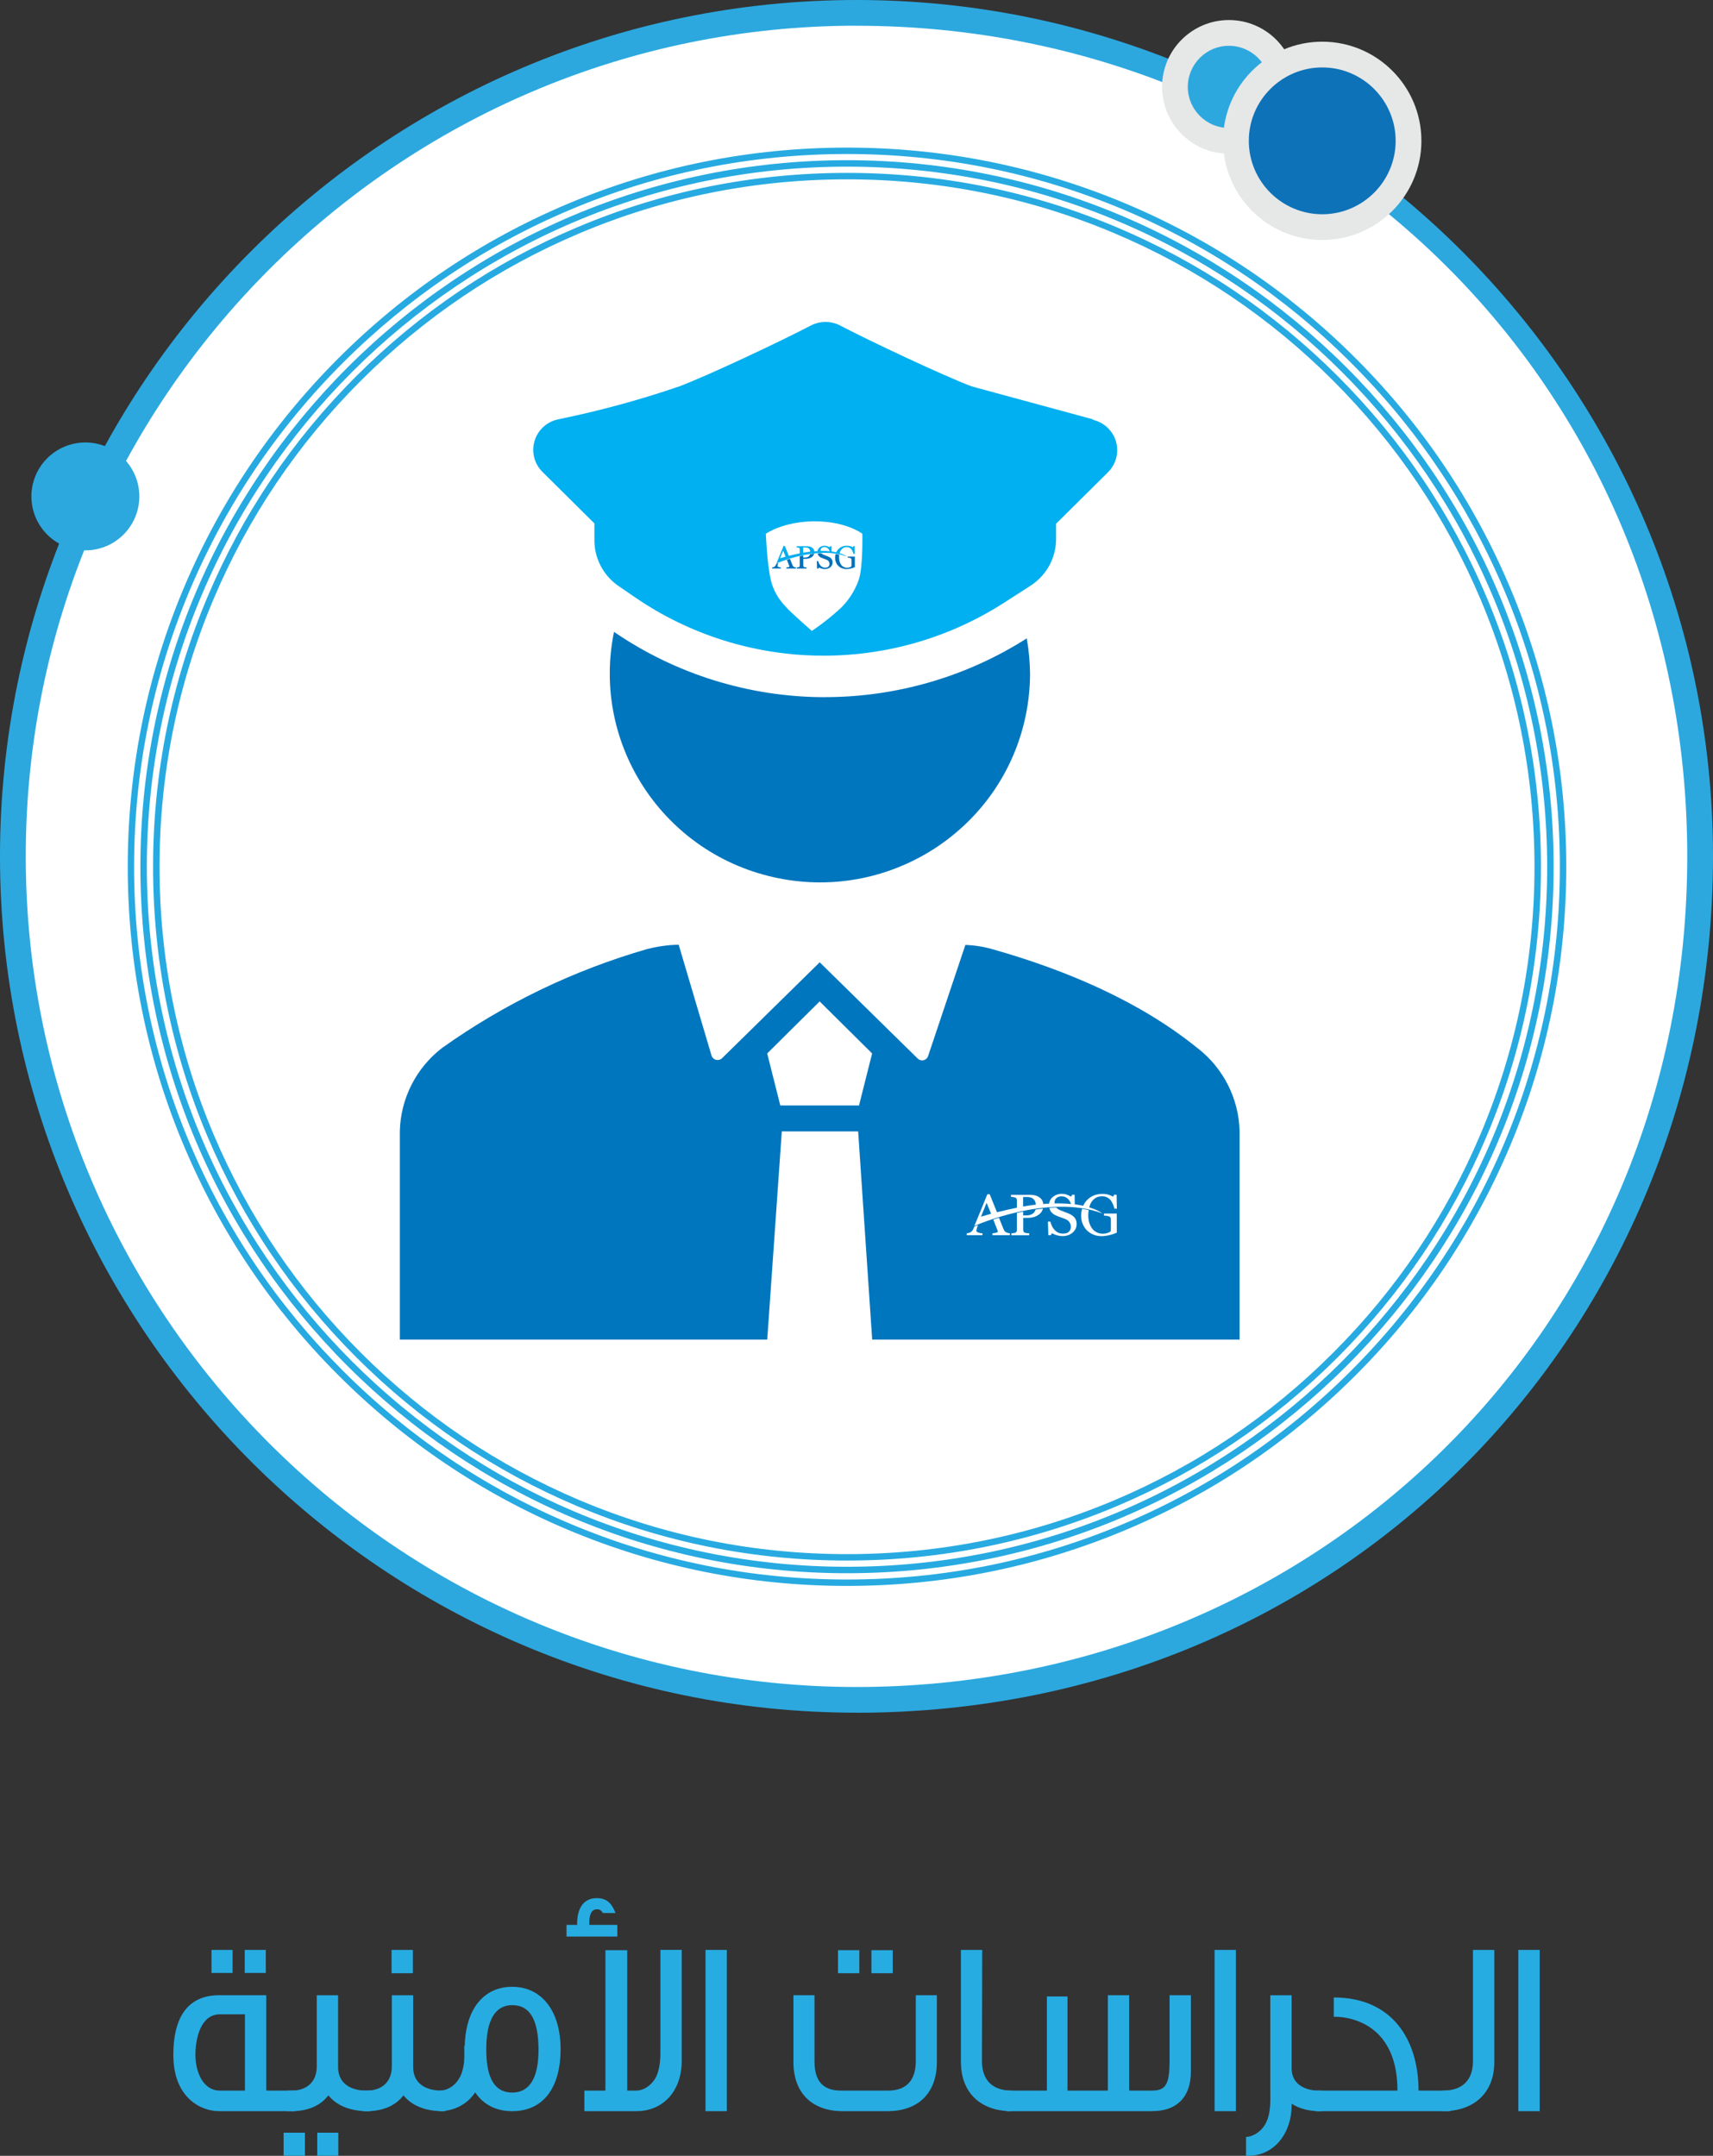<?xml version="1.0" encoding="UTF-8"?>
<svg xmlns="http://www.w3.org/2000/svg" viewBox="0 0 321.28 404.39">
  <rect x="0" y="0" width="321.28" height="404.39" fill="#333333" stroke="none"/>
  <defs>
    <style>
      .cls-1 {
        fill: #00adee;
      }

      .cls-2 {
        fill: #0071bb;
      }

      .cls-3 {
        fill: #e6e7e7;
      }

      .cls-4 {
        fill: #fff;
      }

      .cls-5 {
        fill: #0d72b8;
      }

      .cls-6 {
        fill: #27ace2;
      }

      .cls-7 {
        fill: #27aae1;
      }

      .cls-8 {
        fill: #2ca8df;
      }

      .cls-9 {
        mix-blend-mode: multiply;
      }

      .cls-10 {
        fill: #0076be;
      }

      .cls-10, .cls-11 {
        fill-rule: evenodd;
      }

      .cls-11 {
        fill: #00b0f0;
      }

      .cls-12 {
        isolation: isolate;
      }
    </style>
  </defs>
  <g class="cls-12">
    <g id="Layer_1" data-name="Layer 1">
      <g>
        <g>
          <g>
            <circle class="cls-4" cx="160.64" cy="160.64" r="158.22"></circle>
            <path class="cls-8" d="m160.64,321.27C72.06,321.27,0,249.21,0,160.64S72.06,0,160.64,0s160.64,72.06,160.64,160.64-69.06,160.64-160.64,160.64Zm0-316.45C74.72,4.83,4.83,74.72,4.83,160.64s69.9,155.81,155.81,155.81,155.81-66.98,155.81-155.81S246.55,4.83,160.64,4.83Z"></path>
          </g>
          <circle class="cls-8" cx="16.01" cy="93.12" r="10.12"></circle>
          <g>
            <circle class="cls-8" cx="230.49" cy="16.3" r="10.12"></circle>
            <path class="cls-3" d="m230.49,28.84c-6.91,0-12.54-5.62-12.54-12.54s5.62-12.54,12.54-12.54,12.54,5.62,12.54,12.54-5.62,12.54-12.54,12.54Zm0-20.25c-4.25,0-7.71,3.46-7.71,7.71s3.46,7.71,7.71,7.71,7.71-3.46,7.71-7.71-3.46-7.71-7.71-7.71Z"></path>
          </g>
          <g>
            <circle class="cls-5" cx="247.99" cy="26.42" r="16.19"></circle>
            <path class="cls-3" d="m247.99,45.02c-10.26,0-18.6-8.34-18.6-18.6s8.34-18.6,18.6-18.6,18.6,8.34,18.6,18.6-8.34,18.6-18.6,18.6Zm0-32.37c-7.59,0-13.77,6.18-13.77,13.77s6.18,13.77,13.77,13.77,13.77-6.18,13.77-13.77-6.18-13.77-13.77-13.77Z"></path>
          </g>
        </g>
        <g class="cls-9">
          <g>
            <path class="cls-7" d="m158.86,295.11c-73.07,0-132.53-59.45-132.53-132.53S85.79,30.05,158.86,30.05s132.53,59.45,132.53,132.53-59.45,132.53-132.53,132.53Zm0-263.85c-72.41,0-131.32,58.91-131.32,131.32s58.91,131.32,131.32,131.32,131.32-58.91,131.32-131.32S231.27,31.26,158.86,31.26Z"></path>
            <path class="cls-7" d="m158.86,297.49c-18.21,0-35.88-3.57-52.51-10.6-16.06-6.79-30.49-16.52-42.88-28.91-12.39-12.39-22.12-26.82-28.91-42.88-7.04-16.63-10.6-34.3-10.6-52.51s3.57-35.88,10.6-52.51c6.8-16.06,16.52-30.49,28.91-42.88,12.39-12.39,26.81-22.11,42.88-28.91,16.63-7.04,34.3-10.6,52.51-10.6s35.88,3.57,52.51,10.6c16.06,6.79,30.49,16.52,42.88,28.91,12.39,12.39,22.11,26.82,28.91,42.88,7.04,16.63,10.6,34.3,10.6,52.51s-3.57,35.88-10.6,52.51c-6.79,16.06-16.52,30.49-28.91,42.88-12.39,12.39-26.82,22.12-42.88,28.91-16.64,7.04-34.31,10.6-52.51,10.6Zm0-268.6c-18.05,0-35.56,3.53-52.04,10.51-15.93,6.74-30.22,16.38-42.5,28.65-12.28,12.28-21.92,26.58-28.66,42.5-6.97,16.48-10.51,33.99-10.51,52.04s3.53,35.56,10.51,52.04c6.73,15.92,16.38,30.22,28.66,42.5,12.27,12.28,26.57,21.92,42.5,28.65,16.48,6.97,33.99,10.51,52.04,10.51s35.56-3.53,52.04-10.51c15.92-6.73,30.21-16.37,42.49-28.65s21.92-26.58,28.66-42.5c6.97-16.48,10.51-33.99,10.51-52.04s-3.53-35.56-10.51-52.04c-6.74-15.92-16.38-30.22-28.66-42.5-12.27-12.28-26.57-21.92-42.49-28.65-16.49-6.97-34-10.51-52.04-10.51Zm0,263.84c-17.57,0-34.61-3.44-50.66-10.23-15.5-6.55-29.41-15.94-41.37-27.89-11.95-11.95-21.34-25.87-27.89-41.37-6.79-16.04-10.23-33.09-10.23-50.66s3.44-34.62,10.23-50.66c6.55-15.5,15.93-29.42,27.89-41.37,11.96-11.95,25.88-21.34,41.37-27.89,16.04-6.79,33.09-10.23,50.66-10.23s34.62,3.44,50.66,10.23c15.5,6.55,29.42,15.94,41.37,27.89,11.95,11.95,21.34,25.87,27.89,41.37,6.79,16.04,10.23,33.09,10.23,50.66s-3.44,34.61-10.23,50.66c-6.56,15.5-15.94,29.42-27.89,41.37-11.95,11.95-25.87,21.34-41.37,27.89-16.05,6.79-33.09,10.23-50.66,10.23Zm0-259.09c-17.41,0-34.3,3.41-50.19,10.13-15.35,6.49-29.14,15.79-40.98,27.63-11.85,11.85-21.15,25.64-27.64,40.99-6.72,15.89-10.13,32.78-10.13,50.19s3.41,34.29,10.13,50.19c6.49,15.35,15.79,29.14,27.64,40.99,11.84,11.84,25.63,21.14,40.98,27.64,15.9,6.72,32.78,10.13,50.19,10.13s34.29-3.41,50.19-10.13c15.36-6.5,29.15-15.79,40.98-27.64,11.85-11.84,21.14-25.63,27.64-40.99,6.72-15.9,10.13-32.78,10.13-50.19s-3.41-34.3-10.13-50.19c-6.49-15.35-15.79-29.14-27.64-40.99-11.84-11.84-25.63-21.14-40.98-27.63-15.89-6.72-32.78-10.13-50.19-10.13Z"></path>
          </g>
          <g class="cls-9">
            <g>
              <path class="cls-10" d="m161.12,207.37h-14.77l-2.46-9.76,9.84-9.76,9.84,9.76-2.46,9.76Zm63.5-10.74c-10.83-8.79-24.61-14.64-38.39-18.55-1.68-.49-3.42-.77-5.17-.83l-6.99,20.84c-.2.62-.86.96-1.48.76-.21-.06-.39-.19-.54-.35l-18.31-17.99-18.26,17.94c-.45.49-1.21.52-1.7.07-.16-.15-.28-.33-.34-.54l-6.15-20.77c-2.04.04-4.06.33-6.03.85-13.76,3.98-26.75,10.25-38.39,18.55-4.86,3.77-7.75,9.5-7.88,15.62v39.05h68.91l2.73-39.05h14.32l2.63,39.05h68.91v-39.05c-.13-6.11-3.02-11.85-7.88-15.62Z"></path>
              <path class="cls-10" d="m154.72,130.78c-14.13-.01-27.92-4.28-39.56-12.25-4.33,21.21,9.45,41.89,30.78,46.2,21.33,4.31,42.13-9.4,46.46-30.61.51-2.52.78-5.09.79-7.66-.02-2.25-.22-4.49-.62-6.71-11.3,7.2-24.44,11.02-37.86,11.02Z"></path>
              <path class="cls-11" d="m205.02,78.67l-22.78-6.19c-5.48-2.08-19.05-8.48-24.59-11.38-1.76-.94-3.89-.94-5.65,0-5.53,2.9-19.1,9.3-24.59,11.38-7.45,2.55-15.06,4.62-22.78,6.19-3.18.7-5.18,3.82-4.48,6.98.24,1.08.79,2.07,1.58,2.86l9.75,9.67v3.17c0,3.44,1.71,6.65,4.56,8.6l3.14,2.15c20.67,14.13,47.88,14.55,68.98,1.06l5.04-3.24c3.03-1.92,4.87-5.23,4.87-8.8v-2.88l9.75-9.67c2.3-2.29,2.29-5.99-.02-8.27-.79-.78-1.79-1.32-2.88-1.57l.1-.07Z"></path>
              <path class="cls-4" d="m161.73,100.12s-3-2.33-8.9-2.33-9.19,2.33-9.19,2.33c0,0,.19,5.43.92,8.62.73,3.21,2.74,4.94,2.99,5.26.42.58,4.71,4.35,4.71,4.35,0,0,2.72-1.77,5.37-4.24,1.24-1.16,2.69-3.11,3.46-5.44.78-2.33.65-8.55.65-8.55Z"></path>
              <g>
                <path class="cls-4" d="m209.42,224.11h-.44l-.23.36c-.25-.14-.54-.27-.87-.37-.33-.1-.71-.15-1.15-.15-.55,0-1.07.1-1.55.29-.48.19-.9.47-1.25.82-.32.32-.58.69-.77,1.12h0c-.47-.1-1-.2-1.58-.27l-.03-1.8h-.44l-.23.36c-.24-.14-.5-.26-.78-.37-.29-.11-.61-.16-.97-.16-.32,0-.62.05-.91.16-.29.1-.54.25-.76.43-.22.19-.4.41-.52.66-.09.18-.15.37-.17.58h0c-.36.02-.73.04-1.11.08-.03-.5-.26-.91-.68-1.22-.45-.34-1.05-.5-1.78-.5h-3.58v.37c.1,0,.22.02.36.04.14.02.28.05.42.1.14.05.22.12.26.22.04.1.06.21.06.33v1.36h0c-1.17.23-2.41.51-3.73.85l-1.37-3.38h-.44c-.37.91-.8,1.95-1.27,3.12-.18.45-.36.88-.53,1.29l-.64,1.54s13.8-6.18,23.98-2.36c0,0-.71-.61-2.43-1.13,0-.03.01-.05.02-.08.12-.44.29-.8.52-1.09.23-.3.5-.53.81-.68.31-.15.66-.23,1.06-.23.36,0,.67.07.93.2.26.13.48.31.66.53.18.22.33.47.44.75.11.28.21.56.29.85h.45l-.05-2.61Zm-17.53.43h.78c.31,0,.57.05.78.14.21.09.38.22.51.38.12.15.21.34.26.54.03.12.05.25.06.37-.76.09-1.55.2-2.39.35h0v-1.78Zm-6.85,1.09l.84,2.05h0c-.61.17-1.24.35-1.89.55h0l1.05-2.6Zm12.76.1h0c0-.07-.01-.14-.01-.22,0-.31.12-.57.37-.78.25-.21.54-.32.89-.32.33,0,.61.06.84.18.23.12.42.28.58.49.16.21.29.45.39.71,0,.02.01.04.02.06-.9-.09-1.93-.13-3.09-.11"></path>
                <path class="cls-4" d="m188.71,231.17c-.13-.08-.22-.16-.29-.25-.07-.08-.13-.19-.19-.33l-.87-2.16c-.38.12-.74.23-1.08.34l.16.36.65,1.67s.03.08.03.12c0,.05.01.08.01.12,0,.08-.09.14-.28.19s-.43.09-.71.11v.37h3.26v-.37c-.09,0-.21-.02-.34-.06-.14-.03-.25-.07-.33-.12"></path>
                <path class="cls-4" d="m183.13,230.88c0-.06,0-.14.03-.23s.05-.22.1-.37c.05-.14.1-.3.16-.47-.44.18-.68.28-.68.28h0c-.05.11-.09.22-.14.33-.08.18-.16.33-.24.43-.08.1-.2.2-.34.3-.09.06-.21.1-.35.13-.14.03-.26.05-.36.06v.37h2.95v-.37c-.29-.01-.55-.06-.78-.14-.23-.08-.35-.19-.35-.33"></path>
                <path class="cls-4" d="m194.23,226.87c-.04.17-.12.34-.24.5-.13.18-.31.32-.56.44-.25.12-.57.18-.97.18h-.56v-.71c-.4.08-.79.17-1.18.25v3.17c0,.14-.02.25-.07.34-.05.09-.13.15-.24.2-.07.03-.18.05-.35.07-.17.02-.3.03-.38.04v.37h3.36v-.37c-.14,0-.29-.02-.46-.04-.17-.02-.28-.04-.35-.07-.13-.05-.22-.12-.26-.21-.04-.09-.06-.2-.06-.32v-2.26h.88c.38,0,.73-.05,1.07-.14.33-.09.64-.24.92-.43.28-.2.51-.44.67-.74.07-.14.13-.28.17-.43-.46.05-.91.11-1.36.17"></path>
                <path class="cls-4" d="m201.44,228.29c-.15-.15-.33-.29-.53-.41-.2-.12-.42-.22-.64-.31-.24-.1-.49-.2-.75-.29-.26-.09-.52-.2-.79-.32-.27-.12-.48-.28-.64-.46-.43.01-.86.04-1.28.07.05.29.16.53.32.74.24.31.59.56,1.03.74.22.1.49.2.8.31.31.11.58.21.82.3.35.13.61.33.79.59.18.26.27.54.27.84,0,.2-.03.38-.09.54-.06.16-.14.29-.26.41-.12.12-.27.21-.46.27-.19.06-.41.09-.67.09-.34,0-.64-.06-.89-.18-.26-.12-.48-.29-.67-.5-.2-.22-.37-.46-.49-.71-.12-.25-.23-.54-.32-.86h-.45l.08,2.56h.44l.24-.38c.25.15.56.27.91.38.35.1.7.16,1.05.16.76,0,1.39-.21,1.9-.64.51-.43.77-.97.77-1.63,0-.28-.04-.52-.12-.73-.08-.21-.2-.4-.37-.58"></path>
                <path class="cls-4" d="m209.48,227.64h-2.43v.38c.12,0,.28.02.49.05.21.03.37.07.49.12.13.05.22.14.26.25.04.11.06.24.06.39v1.13c0,.13,0,.29,0,.47,0,.19-.02.37-.05.55-.11.11-.3.21-.57.3-.27.09-.56.14-.89.14-.44,0-.82-.09-1.17-.27-.34-.18-.63-.42-.86-.74-.23-.31-.4-.67-.52-1.09-.12-.42-.18-.87-.18-1.34,0-.35.03-.68.08-.99-.41-.09-.82-.16-1.23-.23-.12.4-.19.82-.19,1.27,0,.59.1,1.12.31,1.6.21.48.48.88.83,1.22.35.33.75.58,1.21.76.46.18.95.27,1.45.27.47,0,.94-.06,1.43-.17.49-.11.97-.27,1.46-.48,0-.09-.01-3.61-.01-3.61"></path>
              </g>
              <g>
                <path class="cls-1" d="m160.3,102.45h-.24l-.12.2c-.14-.08-.3-.15-.48-.2-.18-.06-.39-.08-.64-.08-.3,0-.59.05-.86.16-.27.11-.5.26-.69.45-.18.18-.32.38-.43.62h0c-.26-.06-.55-.11-.87-.15l-.02-.99h-.24l-.12.2c-.13-.08-.27-.14-.43-.2-.16-.06-.33-.09-.53-.09-.17,0-.34.03-.5.09-.16.06-.3.14-.42.24-.12.11-.22.23-.29.36-.05.1-.08.21-.09.32h0c-.2.01-.4.02-.61.04-.02-.28-.14-.5-.37-.67-.25-.18-.58-.28-.98-.28h-1.97v.21c.05,0,.12.01.2.02.08.01.15.03.23.05.08.03.12.07.14.12.02.05.03.11.03.18v.75h0c-.64.12-1.33.28-2.05.47l-.75-1.86h-.24c-.2.5-.44,1.08-.7,1.72-.1.25-.2.48-.29.71l-.35.85s7.6-3.4,13.2-1.3c0,0-.39-.33-1.34-.62,0-.01,0-.03.01-.04.07-.24.16-.44.29-.6.13-.17.27-.29.44-.38.17-.08.36-.13.58-.13.2,0,.37.04.51.11.14.07.26.17.36.29.1.12.18.26.24.41.06.15.12.31.16.47h.25l-.03-1.44Zm-9.65.24h.43c.17,0,.32.03.43.08.12.05.21.12.28.21.07.09.11.18.14.3.02.07.03.14.03.2-.42.05-.85.11-1.32.19h0v-.98Zm-3.77.6l.46,1.13h0c-.34.09-.68.19-1.04.3h0l.58-1.43Zm7.03.05h0s0-.08,0-.12c0-.17.07-.31.2-.43.14-.12.3-.18.49-.18.18,0,.34.03.46.1.13.07.23.16.32.27.09.12.16.25.22.39,0,.01,0,.02.01.03-.5-.05-1.06-.07-1.7-.06"></path>
                <path class="cls-2" d="m148.9,106.34c-.07-.04-.12-.09-.16-.14-.04-.05-.07-.11-.1-.18l-.48-1.19c-.21.06-.41.13-.59.19l.09.2.36.92s.01.04.02.07c0,.03,0,.05,0,.06,0,.04-.05.08-.16.11-.1.03-.24.05-.39.06v.21h1.79v-.21c-.05,0-.11-.01-.19-.03-.07-.02-.14-.04-.18-.07"></path>
                <path class="cls-2" d="m145.82,106.18s0-.08.02-.13.03-.12.05-.2c.03-.08.06-.17.09-.26-.24.1-.37.16-.37.16h0c-.03.06-.05.12-.08.18-.04.1-.09.18-.13.24-.04.06-.11.11-.19.16-.05.03-.12.06-.19.07-.08.02-.14.03-.2.03v.21h1.62v-.21c-.16,0-.3-.03-.43-.08-.13-.04-.19-.1-.19-.18"></path>
                <path class="cls-2" d="m151.93,103.97c-.02.09-.07.19-.13.27-.07.1-.17.18-.31.24-.14.06-.31.1-.53.1h-.31v-.39c-.22.04-.44.09-.65.14v1.75c0,.08-.01.14-.04.19-.03.05-.07.09-.13.11-.04.02-.1.03-.19.04-.09,0-.16.02-.21.02v.21h1.85v-.21c-.08,0-.16,0-.25-.02-.09-.01-.16-.02-.19-.04-.07-.03-.12-.07-.14-.12-.02-.05-.04-.11-.04-.18v-1.25h.48c.21,0,.4-.03.59-.08.18-.05.35-.13.51-.24.16-.11.28-.24.37-.41.04-.07.07-.15.09-.24-.25.03-.5.06-.75.1"></path>
                <path class="cls-2" d="m155.9,104.76c-.08-.09-.18-.16-.29-.22-.11-.06-.23-.12-.35-.17-.13-.06-.27-.11-.42-.16-.14-.05-.29-.11-.44-.18-.15-.07-.27-.15-.35-.25-.24,0-.47.02-.7.04.03.16.09.29.18.41.13.17.32.31.57.41.12.05.27.11.44.17.17.06.32.12.45.17.19.07.34.18.43.32.1.14.15.3.15.46,0,.11-.02.21-.05.3-.03.09-.08.16-.14.22-.06.06-.15.11-.25.15-.1.03-.23.05-.37.05-.19,0-.35-.03-.49-.1-.14-.07-.26-.16-.37-.27-.11-.12-.2-.25-.27-.39-.07-.14-.13-.3-.18-.47h-.25l.04,1.41h.24l.13-.21c.14.08.31.15.5.21.19.06.38.09.58.09.42,0,.77-.12,1.05-.35.28-.24.42-.54.42-.9,0-.15-.02-.29-.07-.4-.04-.11-.11-.22-.2-.32"></path>
                <path class="cls-2" d="m160.33,104.4h-1.34v.21c.06,0,.15.01.27.03.11.01.21.04.27.07.07.03.12.07.14.14.02.06.03.13.03.22v.62c0,.07,0,.16,0,.26,0,.1,0,.2-.03.3-.06.06-.16.11-.31.17-.15.05-.31.08-.49.08-.24,0-.45-.05-.64-.15-.19-.1-.35-.23-.47-.41-.13-.17-.22-.37-.29-.6-.07-.23-.1-.48-.1-.74,0-.19.01-.38.04-.54-.22-.05-.45-.09-.68-.13-.07.22-.1.45-.1.7,0,.32.06.62.17.88.11.26.27.49.46.67.19.18.41.32.67.42.26.1.52.15.8.15.26,0,.52-.03.79-.09.27-.06.54-.15.81-.27,0-.05,0-1.99,0-1.99"></path>
              </g>
            </g>
          </g>
        </g>
      </g>
      <g>
        <path class="cls-6" d="m41.11,396.02c-3.58,0-8.6-2.65-8.6-10.55s3.35-11.2,8.6-11.2h8.83v17.89h5.44v3.86h-14.26Zm4.83-18.17h-4.69c-3.72,0-4.6,4.74-4.6,7.62s1.25,6.69,4.6,6.69h4.69v-14.31Zm-6.27-7.76v-4.32h3.95v4.32h-3.95Zm6.23,0v-4.32h3.95v4.32h-3.95Z"></path>
        <path class="cls-6" d="m53.19,404.38v-4.32h4v4.32h-4Zm15.56-8.36c-3.16-.05-5.62-1.07-7.16-2.97-1.49,1.95-3.86,2.97-6.92,2.97h-.7v-3.86h.7c2.97,0,4.74-1.72,4.74-4.55v-13.33h4v13.47c0,2.83,2.04,4.41,5.34,4.41h.7v3.86h-.7Zm-9.25,8.36v-4.32h3.95v4.32h-3.95Z"></path>
        <path class="cls-6" d="m82.83,396.02c-3.16-.05-5.62-1.07-7.16-2.97-1.49,1.95-3.86,2.97-6.92,2.97h-.7v-3.86h.7c2.97,0,4.74-1.72,4.74-4.55v-13.33h4v13.47c0,2.83,2.04,4.41,5.34,4.41h.7v3.86h-.7Zm-9.39-25.88v-4.37h4v4.37h-4Z"></path>
        <path class="cls-6" d="m96.08,396.02c-3.02,0-5.39-1.21-6.97-3.53-1.44,2.23-3.95,3.53-6.74,3.53v-3.86c1.81,0,3.35-1.16,4.14-3.07.74-1.95.56-3.67.56-5.34h.09c.19-6.88,3.53-11.06,8.92-11.06s9.06,4.37,9.06,11.71-3.35,11.62-9.06,11.62Zm0-19.89c-3.21,0-4.88,2.79-4.88,8.32s1.67,8.08,4.88,8.08,4.92-2.7,4.92-7.99c0-5.62-1.58-8.41-4.92-8.41Z"></path>
        <path class="cls-6" d="m106.25,363.26v-2.18h2v-.42c0-1.12.28-4.6,3.67-4.6,2,0,2.83,1.07,3.53,2.79h-2.37c-.33-.46-.51-.7-1.11-.7-1.21,0-1.44,1.35-1.44,2.42v.51h5.25v2.18h-9.52Zm13.2,32.76c-1.63,0,.19,0-9.85,0v-3.86h3.95v-26.34h4.09v26.34h1.67c1.63,0,3.25-1.3,3.9-2.93.7-1.77.65-3.49.65-5.44v-18.03h4v20.82c0,5.9-3.72,9.43-8.41,9.43Z"></path>
        <path class="cls-6" d="m132.32,396.02v-30.25h4v30.25h-4Z"></path>
        <path class="cls-6" d="m166.56,396.02c-.33,0,1.25,0-8.5,0-5.81,0-9.25-3.48-9.25-9.2v-12.55h3.95v12.36c0,3.49,1.35,5.53,4.97,5.53h8.83c3.62,0,5.2-2.14,5.2-5.53v-12.36h3.95v12.55c0,5.71-3.39,9.15-9.15,9.2Zm-9.39-25.88v-4.32h4v4.32h-4Zm6.27,0v-4.32h4v4.32h-4Z"></path>
        <path class="cls-6" d="m180.22,386.82v-21.05h4l-.05,20.86c0,3.49,1.9,5.53,5.58,5.53v3.86c-5.85,0-9.52-3.48-9.52-9.2Z"></path>
        <path class="cls-6" d="m216.14,396.02h-27.41v-3.86h7.62v-17.66h3.86v17.66h7.57v-17.89h4v17.89h4.23c2.51,0,3.35-.98,3.35-5.53v-12.36h4v14.31c0,4.88-2.74,7.43-7.2,7.43Z"></path>
        <path class="cls-6" d="m227.8,396.02v-30.25h4v30.25h-4Z"></path>
        <path class="cls-6" d="m247.5,396.02c-2.09,0-3.86-.51-5.25-1.39v.33c0,4.97-3.11,9.62-8.55,9.43v-3.53c1.53-.09,3.21-1.25,3.9-3.02.79-1.81.65-4.14.65-5.39v-18.17h4v13.71c0,2.7,2.09,4.18,5.25,4.18h.46v3.86h-.46Z"></path>
        <path class="cls-6" d="m246.81,396.02v-3.86h15.29c0-14.5-11.94-13.85-11.94-13.85v-3.62c11.01,0,15.89,7.99,15.89,17.47h5.99v3.86h-25.23Z"></path>
        <path class="cls-6" d="m270.64,396.02v-3.86c3.72,0,5.62-2.04,5.62-5.53v-20.86h4v21.05c0,5.71-3.76,9.2-9.62,9.2Z"></path>
        <path class="cls-6" d="m284.77,396.02v-30.25h4v30.25h-4Z"></path>
      </g>
    </g>
  </g>
</svg>
